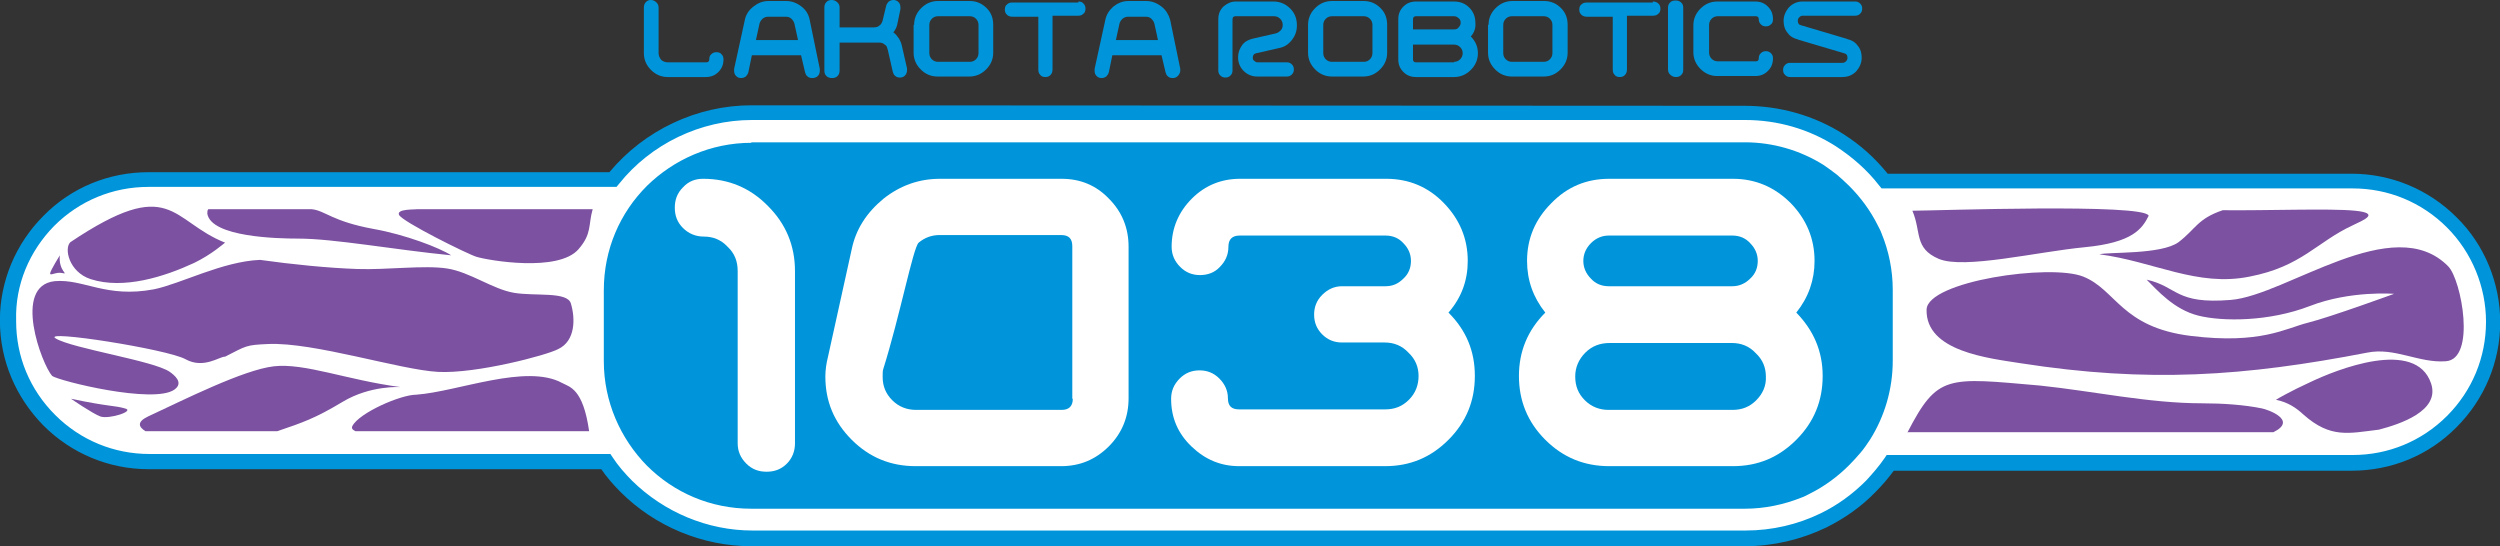 <?xml version="1.0" encoding="UTF-8" standalone="no"?>
<!DOCTYPE svg PUBLIC "-//W3C//DTD SVG 1.1//EN" "http://www.w3.org/Graphics/SVG/1.1/DTD/svg11.dtd">
<svg width="100%" height="100%" viewBox="0 0 2055 449" version="1.1" xmlns="http://www.w3.org/2000/svg" xmlns:xlink="http://www.w3.org/1999/xlink" xml:space="preserve" xmlns:serif="http://www.serif.com/" style="fill-rule:evenodd;clip-rule:evenodd;stroke-linejoin:round;stroke-miterlimit:2;">
    <rect x="0" y="0" width="2055" height="449" fill="#333333" stroke="none"/>
    <g>
        <g transform="matrix(4.168,0,0,-4.166,1549.06,385.677)">
            <path d="M0,56.9L92.2,56.9C99.9,56.9 106.8,53.8 111.8,48.8C117,43.6 120,36.5 120,29.1C120,21.4 116.9,14.5 111.9,9.5C106.9,4.5 99.9,1.4 92.2,1.4L1.1,1.4C-0.1,-0.3 -1.4,-1.8 -2.8,-3.2C-5.5,-5.9 -8.7,-8.2 -12.1,-9.9C-16.9,-12.2 -22.2,-13.5 -27.5,-13.5L-223.4,-13.5C-232.7,-13.5 -241.6,-9.8 -248.1,-3.3C-249.6,-1.8 -251,-0.1 -252.2,1.6L-342.3,1.6C-350,1.6 -357,4.7 -362,9.7C-367,14.7 -370.2,21.6 -370.2,29.3L-370.2,29.5C-370.2,37.2 -367.1,44 -362.1,49.1C-357.1,54.1 -350.1,57.2 -342.4,57.2L-250.8,57.2C-244.2,65.5 -234.1,70.4 -223.5,70.4L-27.6,70.4C-20.9,70.4 -14.4,68.5 -8.9,65C-5.4,62.8 -2.4,60 0,56.9Z" style="fill:white;fill-rule:nonzero;"/>
        </g>
        <g transform="matrix(4.168,0,0,-4.166,617.625,449)">
            <path d="M0,87C-10.7,87 -21.1,82.1 -28,73.8L-118.9,73.8C-126.7,73.8 -134.1,70.8 -139.6,65.2C-145.1,59.7 -148.2,52.3 -148.2,44.6L-148.2,44.5C-148.2,36.7 -145.1,29.4 -139.6,23.8C-134.1,18.3 -126.7,15.2 -118.9,15.2L-29.6,15.2C-28.5,13.6 -27.2,12.1 -25.8,10.7C-19,3.9 -9.6,0 0,0L195.9,0C201.5,0 207,1.3 212,3.7C215.6,5.5 218.9,7.8 221.7,10.7C223,12 224.2,13.4 225.3,14.9L315.6,14.9C323.4,14.9 330.8,17.9 336.3,23.5C341.8,29 344.9,36.4 344.9,44.2C344.9,51.9 341.8,59.5 336.3,64.9C330.8,70.4 323.4,73.5 315.6,73.5L224.1,73.5C221.6,76.6 218.7,79.2 215.4,81.3C209.6,85 202.8,86.9 195.9,86.9L0,87ZM-137.5,63.2C-132.5,68.2 -125.9,70.9 -118.9,70.9L-26.6,70.9L-26.1,71.5C-19.8,79.4 -10,84.1 0.1,84.1L196,84.1C202.4,84.1 208.6,82.3 213.9,78.9C217.1,76.8 220,74.3 222.4,71.2L222.9,70.6L315.8,70.6C322.8,70.6 329.4,67.9 334.4,62.9C339.3,58 342.1,51.2 342.1,44.3C342.1,37.3 339.4,30.7 334.4,25.7C329.4,20.7 322.8,18 315.8,18L223.9,18L223.5,17.4C222.4,15.8 221.1,14.3 219.8,12.9C217.2,10.3 214.2,8.1 210.9,6.5C206.4,4.3 201.3,3.1 196.1,3.1L0.2,3.1C-8.6,3.1 -17.2,6.7 -23.5,12.9C-24.9,14.3 -26.3,15.9 -27.4,17.6L-27.8,18.2L-118.7,18.2C-125.7,18.2 -132.3,20.9 -137.3,25.9C-142.3,30.9 -145,37.4 -145,44.4L-145,44.6C-145.2,51.6 -142.4,58.2 -137.5,63.2Z" style="fill:rgb(0,149,218);fill-rule:nonzero;"/>
        </g>
        <g transform="matrix(4.168,0,0,-4.166,617.625,417.755)">
            <path d="M0,72.1C-8,72.1 -15.3,68.8 -20.6,63.6C-25.9,58.3 -29.1,51.1 -29.1,43L-29.1,29C-29.1,21 -25.8,13.7 -20.6,8.4C-15.3,3.1 -8.1,-0.1 0,-0.1L195.9,-0.1C199.8,-0.1 203.6,0.7 207.1,2.1C207.7,2.3 208.2,2.6 208.8,2.9C211.6,4.3 214.2,6.2 216.5,8.5C217.3,9.3 218,10.1 218.7,10.9C219.4,11.7 220,12.6 220.6,13.5C223.5,18.1 225.1,23.5 225.1,29.1L225.1,43.1C225.1,47 224.3,50.8 222.9,54.2C222.7,54.8 222.4,55.3 222.1,55.9C220.7,58.7 218.8,61.3 216.5,63.6C215.7,64.4 214.9,65.1 214.1,65.8C213.3,66.4 212.4,67.1 211.5,67.7C206.9,70.6 201.5,72.2 195.9,72.2L0,72.2L0,72.1Z" style="fill:rgb(0,149,218);fill-rule:nonzero;"/>
        </g>
        <g transform="matrix(4.168,0,0,-4.166,578.034,387.76)">
            <path d="M0,57.8C-1.6,57.8 -2.9,57.3 -4,56.1C-5.1,55 -5.6,53.7 -5.6,52.1C-5.6,50.5 -5.1,49.2 -4,48.1C-2.9,47 -1.5,46.4 0.1,46.4C1.9,46.4 3.5,45.8 4.8,44.4C6.2,43.1 6.8,41.5 6.8,39.6L6.8,5.6C6.8,4 7.4,2.7 8.5,1.6C9.6,0.5 10.9,0 12.5,0C14.1,0 15.4,0.5 16.5,1.6C17.6,2.7 18.1,4.1 18.1,5.6L18.1,39.6C18.1,44.6 16.3,48.9 12.8,52.4C9.3,56 5,57.8 0,57.8Z" style="fill:white;"/>
        </g>
        <g transform="matrix(4.168,0,0,-4.166,881.845,202.375)">
            <path d="M0,-30.1C0,-31.6 -0.8,-32.3 -2.2,-32.3L-30.9,-32.3C-32.7,-32.3 -34.3,-31.7 -35.6,-30.4C-36.9,-29.1 -37.5,-27.6 -37.5,-25.8C-37.5,-25.1 -37.5,-24.6 -37.4,-24.3C-34.1,-13.8 -31.5,-0.3 -30.4,0.7C-29.2,1.7 -27.8,2.2 -26.3,2.2L-2.3,2.2C-0.8,2.2 -0.1,1.5 -0.1,0L-0.1,-30.1L0,-30.1ZM-2.2,13.3L-26.2,13.3C-30.3,13.3 -34,12 -37.3,9.4C-40.7,6.6 -42.8,3.3 -43.6,-0.6L-48.3,-21.9C-48.6,-23.1 -48.8,-24.4 -48.8,-25.7C-48.8,-30.6 -47.1,-34.7 -43.6,-38.2C-40.1,-41.7 -35.9,-43.4 -31,-43.4L-2.3,-43.4C1.4,-43.4 4.5,-42.1 7.1,-39.5C9.7,-36.9 11,-33.7 11,-30L11,-0.1C11,3.6 9.7,6.8 7.1,9.4C4.6,12 1.5,13.3 -2.2,13.3Z" style="fill:white;"/>
        </g>
        <g transform="matrix(4.168,0,0,-4.166,1206.49,315.689)">
            <path d="M0,24.3C0,28.7 -1.6,32.5 -4.7,35.7C-7.8,38.9 -11.6,40.5 -16.1,40.5L-44.9,40.5C-48.6,40.5 -51.8,39.2 -54.4,36.6C-57,34 -58.4,30.8 -58.4,27.1C-58.4,25.5 -57.8,24.2 -56.7,23.1C-55.6,22 -54.3,21.5 -52.8,21.5C-51.3,21.5 -49.9,22 -48.9,23.1C-47.8,24.2 -47.2,25.5 -47.2,27.1C-47.2,28.5 -46.5,29.3 -45,29.3L-16.2,29.3C-14.8,29.3 -13.6,28.8 -12.7,27.8C-11.7,26.8 -11.2,25.6 -11.2,24.3C-11.2,22.9 -11.7,21.7 -12.7,20.8C-13.7,19.8 -14.8,19.3 -16.2,19.3L-24.8,19.3C-26.3,19.3 -27.6,18.7 -28.7,17.6C-29.8,16.5 -30.3,15.2 -30.3,13.7C-30.3,12.2 -29.8,10.9 -28.7,9.8C-27.6,8.7 -26.3,8.2 -24.8,8.2L-16.4,8.2C-14.6,8.2 -13,7.6 -11.7,6.2C-10.3,4.9 -9.7,3.3 -9.7,1.6C-9.7,-0.2 -10.3,-1.8 -11.6,-3.1C-12.9,-4.4 -14.4,-5 -16.3,-5L-45.1,-5C-46.6,-5 -47.3,-4.3 -47.3,-2.8C-47.3,-1.3 -47.9,0 -49,1.1C-50.1,2.2 -51.4,2.7 -52.9,2.7C-54.4,2.7 -55.7,2.2 -56.8,1.1C-57.9,0 -58.5,-1.3 -58.5,-2.9C-58.5,-6.6 -57.2,-9.7 -54.5,-12.3C-51.8,-14.9 -48.7,-16.2 -45.1,-16.2L-16.3,-16.2C-11.4,-16.2 -7.3,-14.5 -3.8,-11C-0.3,-7.5 1.4,-3.3 1.4,1.6C1.4,6.5 -0.3,10.6 -3.8,14.1C-1.2,17.1 0,20.5 0,24.3Z" style="fill:white;"/>
        </g>
        <g transform="matrix(4.168,0,0,-4.166,1443.63,201.125)">
            <path d="M0,-30.7C-1.3,-32 -2.8,-32.6 -4.7,-32.6L-29.1,-32.6C-30.9,-32.6 -32.5,-32 -33.8,-30.7C-35.1,-29.4 -35.7,-27.9 -35.7,-26C-35.7,-24.2 -35,-22.6 -33.7,-21.3C-32.4,-20 -30.8,-19.4 -28.9,-19.4L-4.8,-19.4C-3,-19.4 -1.4,-20 -0.1,-21.4C1.3,-22.7 1.9,-24.3 1.9,-26C2,-27.8 1.3,-29.4 0,-30.7ZM-32.6,0.3C-31.6,1.3 -30.4,1.8 -29.1,1.8L-4.7,1.8C-3.3,1.8 -2.1,1.3 -1.2,0.3C-0.2,-0.7 0.3,-1.9 0.3,-3.2C0.3,-4.6 -0.2,-5.8 -1.2,-6.7C-2.2,-7.7 -3.4,-8.2 -4.7,-8.2L-29.1,-8.2C-30.5,-8.2 -31.7,-7.7 -32.6,-6.7C-33.6,-5.7 -34.1,-4.5 -34.1,-3.2C-34.1,-1.9 -33.6,-0.7 -32.6,0.3ZM11.5,-3.2C11.5,1.2 9.9,5 6.8,8.2C3.6,11.4 -0.2,13 -4.6,13L-29,13C-33.5,13 -37.3,11.4 -40.4,8.2C-43.6,5 -45.2,1.2 -45.2,-3.2C-45.2,-7 -44,-10.4 -41.6,-13.4C-45.1,-16.9 -46.8,-21.1 -46.8,-25.9C-46.8,-30.8 -45.1,-35 -41.6,-38.5C-38.1,-42 -33.9,-43.7 -29,-43.7L-4.6,-43.7C0.3,-43.7 4.4,-42 7.9,-38.5C11.4,-35 13.1,-30.8 13.1,-25.9C13.1,-21 11.3,-16.9 7.9,-13.4C10.3,-10.4 11.5,-7 11.5,-3.2Z" style="fill:white;"/>
        </g>
        <g transform="matrix(4.168,0,0,-4.166,1661.17,229.037)">
            <path d="M0,-16.7C25.1,-20.6 44,-19.3 68.3,-14.6C73.7,-13.5 78.5,-16.7 83.8,-16.3C89.8,-15.9 86.9,-0.3 84.3,2.4C73.5,13.5 52.4,-3.3 41.4,-4.2C30.4,-5.1 31,-1.6 24.8,-0.2C26.9,-2.3 30.2,-6.1 35,-7.3C39.8,-8.5 49,-8.5 57,-5.4C65,-2.3 73.6,-3 73.6,-3C73.6,-3 61,-7.6 56.6,-8.7C52.2,-9.8 47.3,-13 33.5,-11.3C19.8,-9.6 18.8,-2.2 12.3,0.4C5.8,3 -18.4,-0.5 -18.6,-6.1C-18.8,-14.4 -6.3,-15.7 0,-16.7ZM-22.4,-30.4C-16.4,-18.8 -14.6,-19.5 3.8,-21.1C14.3,-22.2 25.2,-24.6 35.8,-24.6C39.8,-24.6 44.1,-24.9 47.5,-25.6C48.6,-25.8 54.7,-27.9 49.8,-30.3L-22.4,-30.3L-22.4,-30.4ZM70.6,-29.8C64.7,-30.5 61.1,-31.6 55.7,-26.8C54.3,-25.5 52.7,-24.4 50.3,-23.9C50.6,-23.7 53.4,-22.1 56.9,-20.5C62.3,-17.9 77.9,-11.7 80.9,-20.7C82.7,-26.1 74.8,-28.7 70.6,-29.8ZM65.9,13.4C70.9,12.9 67.7,11.6 65.4,10.5C58.3,7.2 55.4,2.4 45.1,0.4C34.8,-1.7 26.2,3.4 15.5,4.8C17.2,5.3 27.7,4.7 31.1,7.2C34.5,9.8 34.8,11.8 39.8,13.5C48.5,13.4 60.9,13.9 65.9,13.4ZM-21.4,13.4C-17.3,13.4 24.6,14.9 25.2,12.4C23.9,9.8 22,7.1 12.6,6.2C3.2,5.3 -11.2,1.8 -16.2,3.9C-21.1,6 -19.6,9.2 -21.4,13.4Z" style="fill:rgb(124,81,161);fill-rule:nonzero;"/>
        </g>
        <g transform="matrix(4.168,0,0,-4.166,469.262,248.201)">
            <path d="M0,-0.3C-0.7,2.1 -7,1.1 -11.2,1.8C-15.4,2.5 -19.9,5.9 -24.4,6.6C-28.9,7.3 -36.3,6.3 -42.1,6.5C-47.9,6.7 -54.9,7.4 -61.3,8.3C-68.7,8 -76.9,3.6 -82.2,2.5C-91.7,0.7 -96.1,4.6 -101.8,4.1C-110.2,3.2 -104.3,-12.4 -102.3,-14.6C-100.9,-15.6 -82.3,-20.2 -78.2,-17.3C-76.2,-15.9 -78.4,-14.3 -79.1,-13.8C-82.2,-11.6 -98.3,-9.2 -101.6,-7.2C-104.6,-5.4 -79.6,-9.3 -76,-11.3C-72.4,-13.3 -69.2,-10.7 -68.2,-10.8C-63.9,-8.6 -64.1,-8.5 -59.7,-8.3C-50.7,-7.9 -33.7,-13.4 -26.2,-13.8C-18.7,-14.2 -4.7,-10.5 -2.5,-9.3C0.9,-7.7 0.9,-3.3 0,-0.3ZM1.5,10.4C-2.5,5.8 -16.3,8.2 -18.6,8.9C-20.3,9.4 -33.4,15.9 -33.9,17.2C-34.4,18.4 -30.7,18.2 -30.4,18.3L4.3,18.3C3.4,15.2 4.2,13.5 1.5,10.4ZM-51.1,18.3L-71.5,18.3C-71.7,18.1 -71.7,17.8 -71.7,17.4C-70.9,12.8 -57.9,12.5 -53.8,12.5C-46.7,12.5 -34.8,10.3 -23.6,9.2C-25.9,10.7 -32.7,13.3 -38.9,14.4C-47.1,15.9 -48.4,18 -51.1,18.3ZM-98.7,11.8C-78.7,25.2 -79,16 -68.2,11.7C-68.5,11.5 -70.8,9.4 -74.3,7.7C-80.1,5 -88.2,2.4 -94.7,4.5C-99,5.9 -100,10.6 -98.7,11.8ZM-83.9,-25.5C-85.2,-24.7 -85.7,-23.7 -83.4,-22.6C-76.3,-19.3 -64.6,-13.4 -58.6,-12.7C-52.5,-12 -44.2,-15.4 -33.6,-16.8C-33.6,-16.8 -39.5,-16.4 -45,-19.7C-50.5,-23 -52.9,-23.8 -57.9,-25.5L-83.9,-25.5ZM-42.5,-25.5C-43.1,-25.2 -43.3,-24.9 -43.1,-24.5C-41.8,-21.9 -33.6,-18.3 -30.5,-18.3C-22.3,-17.7 -8.8,-12.1 -1.7,-16C-0.2,-16.8 2.4,-17.1 3.6,-25.5L-42.5,-25.5Z" style="fill:rgb(124,81,161);fill-rule:nonzero;"/>
        </g>
        <g transform="matrix(4.168,0,0,-4.166,49.177,227.371)">
            <path d="M0,4.2C0,4.2 -1.8,1.3 -1.9,0.7C-2,0 -0.8,1 0.5,0.7C1.9,0.4 -0.3,1 0,4.2Z" style="fill:rgb(124,81,161);"/>
        </g>
        <g transform="matrix(4.168,0,0,-4.166,58.345,344.851)">
            <path d="M0,4.1C0,4.1 4.2,1.2 5.8,0.6C7.5,0 12.8,1.7 10.6,2.2C8.5,2.8 7.6,2.5 0,4.1Z" style="fill:rgb(124,81,161);"/>
        </g>
    </g>
    <g transform="matrix(1,0,0,1,0,-0.326)">
        <g transform="matrix(4.168,0,0,-4.166,539.693,61.566)">
            <path d="M0,14.2C0.3,13.9 0.4,13.6 0.4,13.1L0.4,4.2C0.4,3.7 0.6,3.3 0.9,2.9C1.2,2.6 1.7,2.4 2.2,2.4L9.8,2.4C10.2,2.4 10.4,2.6 10.4,3C10.4,3.4 10.5,3.8 10.8,4C11.1,4.3 11.4,4.4 11.8,4.4C12.2,4.4 12.6,4.3 12.8,4C13.1,3.7 13.2,3.4 13.2,3C13.2,2 12.9,1.2 12.2,0.5C11.5,-0.2 10.7,-0.5 9.7,-0.5L2.2,-0.5C0.9,-0.5 -0.2,0 -1.1,0.9C-2,1.8 -2.5,2.9 -2.5,4.2L-2.5,13.2C-2.5,13.6 -2.4,14 -2.1,14.3C-1.8,14.6 -1.5,14.7 -1.1,14.7C-0.7,14.7 -0.3,14.5 0,14.2Z" style="fill:rgb(0,149,218);fill-rule:nonzero;"/>
        </g>
        <g transform="matrix(4.168,0,0,-4.166,673.887,8.658)">
            <path d="M0,-11.6L0,-11.9C0,-12.3 -0.1,-12.7 -0.4,-13C-0.7,-13.3 -1.1,-13.4 -1.5,-13.4C-1.9,-13.4 -2.2,-13.3 -2.4,-13.1C-2.7,-12.9 -2.8,-12.6 -2.9,-12.3L-3.7,-8.9L-13.4,-8.9L-14.1,-12.3C-14.2,-12.6 -14.4,-12.9 -14.6,-13.1C-14.9,-13.3 -15.2,-13.4 -15.5,-13.4C-15.9,-13.4 -16.2,-13.3 -16.5,-13C-16.8,-12.7 -16.9,-12.4 -16.9,-11.9L-16.9,-11.6L-14.8,-2C-14.6,-0.9 -14,0 -13.1,0.7C-12.2,1.4 -11.3,1.8 -10.1,1.8L-6.6,1.8C-5.5,1.8 -4.5,1.4 -3.6,0.7C-2.7,0 -2.2,-0.9 -2,-1.9L0,-11.6ZM-12.6,-5.9L-4.3,-5.9L-5,-2.7C-5.1,-2.3 -5.3,-2 -5.6,-1.7C-5.9,-1.4 -6.3,-1.3 -6.7,-1.3L-10.2,-1.3C-10.6,-1.3 -10.9,-1.4 -11.3,-1.7C-11.6,-2 -11.8,-2.3 -11.9,-2.7L-12.6,-5.9Z" style="fill:rgb(0,149,218);fill-rule:nonzero;"/>
        </g>
        <g transform="matrix(4.168,0,0,-4.166,689.723,41.986)">
            <path d="M0,4.6L6.9,4.6C7.3,4.6 7.7,4.7 8,5C8.3,5.2 8.5,5.6 8.6,6L9.3,8.9C9.4,9.2 9.6,9.5 9.8,9.7C10.1,9.9 10.4,10 10.7,10C11.1,10 11.4,9.9 11.7,9.6C12,9.3 12.1,9 12.1,8.5L12.1,8.2L11.5,5.3C11.4,4.7 11.1,4.1 10.7,3.6C11.2,3.3 11.5,2.8 11.8,2.4C12.1,1.9 12.3,1.4 12.4,0.9L13.4,-3.5L13.4,-3.8C13.4,-4.2 13.3,-4.6 13,-4.9C12.7,-5.2 12.4,-5.3 12,-5.3C11.6,-5.3 11.3,-5.2 11.1,-5C10.8,-4.8 10.7,-4.5 10.6,-4.2L9.6,0.2C9.5,0.4 9.5,0.6 9.4,0.8C9.3,1 9.2,1.1 9,1.2C8.7,1.5 8.3,1.6 7.9,1.6L0.1,1.6L0.1,-3.9C0.1,-4.3 0,-4.7 -0.3,-5C-0.6,-5.3 -0.9,-5.4 -1.4,-5.4C-1.8,-5.4 -2.2,-5.3 -2.5,-5C-2.8,-4.7 -2.9,-4.4 -2.9,-3.9L-2.9,8.5C-2.9,8.9 -2.8,9.3 -2.5,9.6C-2.2,9.9 -1.9,10 -1.4,10C-1,10 -0.6,9.8 -0.3,9.5C0,9.2 0.1,8.9 0.1,8.5L0.1,4.6L0,4.6Z" style="fill:rgb(0,149,218);fill-rule:nonzero;"/>
        </g>
        <g transform="matrix(4.168,0,0,-4.166,751.402,43.652)">
            <path d="M0,5.5C0,6.8 0.5,7.9 1.4,8.8C2.3,9.7 3.4,10.2 4.7,10.2L11,10.2C12.3,10.2 13.4,9.7 14.3,8.8C15.2,7.9 15.6,6.8 15.6,5.5L15.6,-0C15.6,-1.3 15.1,-2.4 14.2,-3.3C13.3,-4.2 12.2,-4.7 10.9,-4.7L4.6,-4.7C3.3,-4.7 2.2,-4.2 1.3,-3.3C0.4,-2.4 -0.1,-1.3 -0.1,-0L-0.1,5.5L0,5.5ZM3,-0.1C3,-0.6 3.2,-1 3.5,-1.3C3.8,-1.6 4.2,-1.8 4.7,-1.8L11,-1.8C11.5,-1.8 11.9,-1.6 12.2,-1.3C12.5,-1 12.7,-0.6 12.7,-0.1L12.7,5.5C12.7,6 12.5,6.4 12.2,6.7C11.9,7 11.5,7.2 11,7.2L4.7,7.2C4.2,7.2 3.8,7 3.5,6.7C3.2,6.4 3,6 3,5.5L3,-0.1Z" style="fill:rgb(0,149,218);fill-rule:nonzero;"/>
        </g>
        <g transform="matrix(4.168,0,0,-4.166,886.43,63.649)">
            <path d="M0,14.9C0.4,14.9 0.8,14.8 1,14.5C1.3,14.2 1.4,13.9 1.4,13.5C1.4,13.1 1.3,12.7 1,12.5C0.7,12.2 0.4,12.1 0,12.1L-5.1,12.1L-5.1,1.5C-5.1,1.1 -5.2,0.7 -5.5,0.4C-5.8,0.1 -6.1,0 -6.5,0C-6.9,0 -7.3,0.1 -7.5,0.4C-7.8,0.7 -7.9,1 -7.9,1.5L-7.9,11.9L-13,11.9C-13.4,11.9 -13.8,12 -14.1,12.3C-14.4,12.6 -14.5,12.9 -14.5,13.3C-14.5,13.7 -14.4,14.1 -14.1,14.3C-13.8,14.6 -13.5,14.7 -13.1,14.7L0,14.7L0,14.9Z" style="fill:rgb(0,149,218);fill-rule:nonzero;"/>
        </g>
        <g transform="matrix(4.168,0,0,-4.166,970.197,8.658)">
            <path d="M0,-11.6L0,-11.9C0,-12.3 -0.2,-12.7 -0.5,-13C-0.8,-13.3 -1.1,-13.4 -1.5,-13.4C-1.9,-13.4 -2.2,-13.3 -2.4,-13.1C-2.7,-12.9 -2.8,-12.6 -2.9,-12.3L-3.7,-8.9L-13.4,-8.9L-14.1,-12.3C-14.2,-12.6 -14.4,-12.9 -14.6,-13.1C-14.9,-13.3 -15.2,-13.4 -15.5,-13.4C-15.9,-13.4 -16.2,-13.3 -16.5,-13C-16.8,-12.7 -16.9,-12.4 -16.9,-11.9L-16.9,-11.6L-14.8,-2C-14.6,-0.9 -14,0 -13.2,0.7C-12.3,1.4 -11.4,1.8 -10.2,1.8L-6.7,1.8C-5.6,1.8 -4.6,1.4 -3.7,0.7C-2.8,0 -2.3,-0.9 -2,-1.9L0,-11.6ZM-12.7,-5.9L-4.4,-5.9L-5.1,-2.7C-5.2,-2.3 -5.4,-2 -5.7,-1.7C-6,-1.4 -6.4,-1.3 -6.8,-1.3L-10.3,-1.3C-10.7,-1.3 -11,-1.4 -11.4,-1.7C-11.7,-2 -11.9,-2.3 -12,-2.7L-12.7,-5.9Z" style="fill:rgb(0,149,218);fill-rule:nonzero;"/>
        </g>
        <g transform="matrix(4.168,0,0,-4.166,1015.62,64.065)">
            <path d="M0,15L7.5,15C8.8,15 9.9,14.5 10.8,13.6C11.7,12.7 12.1,11.6 12.1,10.3C12.1,9.2 11.8,8.3 11.1,7.4C10.4,6.5 9.6,6 8.5,5.8L4.1,4.8C3.6,4.7 3.4,4.4 3.4,3.9C3.4,3.6 3.5,3.4 3.7,3.3C3.9,3.1 4.1,3 4.3,3L10.1,3C10.5,3 10.8,2.9 11.1,2.6C11.4,2.3 11.5,2 11.5,1.6C11.5,1.2 11.4,0.9 11.1,0.6C10.8,0.3 10.5,0.2 10.1,0.2L4.3,0.2C3.2,0.2 2.3,0.6 1.6,1.3C0.9,2 0.5,2.9 0.5,4C0.5,4.9 0.8,5.7 1.3,6.4C1.8,7.1 2.6,7.5 3.5,7.7L7.9,8.7C8.3,8.8 8.6,9 8.9,9.3C9.2,9.6 9.3,10 9.3,10.4C9.3,10.9 9.1,11.3 8.8,11.6C8.5,11.9 8.1,12.1 7.6,12.1L0,12.1C-0.4,12.1 -0.6,11.9 -0.6,11.5L-0.6,1.4C-0.6,1 -0.7,0.7 -1,0.4C-1.3,0.1 -1.6,0 -2,0C-2.4,0 -2.7,0.1 -3,0.4C-3.3,0.7 -3.4,1 -3.4,1.4L-3.4,11.5C-3.4,12.5 -3.1,13.3 -2.4,14C-1.7,14.6 -0.9,15 0,15Z" style="fill:rgb(0,149,218);fill-rule:nonzero;"/>
        </g>
        <g transform="matrix(4.168,0,0,-4.166,1075.22,43.652)">
            <path d="M0,5.5C0,6.8 0.5,7.9 1.4,8.8C2.3,9.7 3.4,10.2 4.7,10.2L11,10.2C12.3,10.2 13.4,9.7 14.3,8.8C15.2,7.9 15.6,6.8 15.6,5.5L15.6,-0C15.6,-1.3 15.1,-2.4 14.2,-3.3C13.3,-4.2 12.2,-4.7 10.9,-4.7L4.7,-4.7C3.4,-4.7 2.3,-4.2 1.4,-3.3C0.5,-2.4 0,-1.3 0,-0L0,5.5ZM3,-0.1C3,-0.6 3.2,-1 3.5,-1.3C3.8,-1.6 4.2,-1.8 4.7,-1.8L11,-1.8C11.5,-1.8 11.9,-1.6 12.2,-1.3C12.5,-1 12.7,-0.6 12.7,-0.1L12.7,5.5C12.7,6 12.5,6.4 12.2,6.7C11.9,7 11.5,7.2 11,7.2L4.7,7.2C4.2,7.2 3.8,7 3.5,6.7C3.2,6.4 3,6 3,5.5L3,-0.1Z" style="fill:rgb(0,149,218);fill-rule:nonzero;"/>
        </g>
        <g transform="matrix(4.168,0,0,-4.166,1209,34.904)">
            <path d="M0,1.1C0.9,0.2 1.4,-0.9 1.4,-2.2C1.4,-3.5 0.9,-4.6 0,-5.5C-0.9,-6.4 -2,-6.9 -3.3,-6.9L-10.8,-6.9C-11.8,-6.9 -12.6,-6.6 -13.3,-5.9C-14,-5.2 -14.3,-4.4 -14.3,-3.4L-14.3,4.5C-14.3,5.5 -14,6.3 -13.3,7C-12.6,7.7 -11.8,8 -10.8,8L-3.3,8C-2.1,8 -1.1,7.6 -0.3,6.8C0.5,6 0.9,5 0.9,3.8C1,2.8 0.7,1.9 0,1.1ZM-10.8,5.1C-11.2,5.1 -11.4,4.9 -11.4,4.5L-11.4,2.5L-3.3,2.5C-2.9,2.5 -2.6,2.6 -2.4,2.9C-2.1,3.2 -2,3.5 -2,3.8C-2,4.2 -2.1,4.5 -2.4,4.7C-2.7,5 -3,5.1 -3.3,5.1L-10.8,5.1ZM-3.3,-3.9C-2.8,-3.9 -2.4,-3.7 -2.1,-3.4C-1.8,-3.1 -1.6,-2.7 -1.6,-2.2C-1.6,-1.7 -1.8,-1.3 -2.1,-1C-2.4,-0.7 -2.8,-0.5 -3.3,-0.5L-11.4,-0.5L-11.4,-3.4C-11.4,-3.8 -11.2,-4 -10.8,-4L-3.3,-4L-3.3,-3.9Z" style="fill:rgb(0,149,218);fill-rule:nonzero;"/>
        </g>
        <g transform="matrix(4.168,0,0,-4.166,1223.58,43.652)">
            <path d="M0,5.5C0,6.8 0.5,7.9 1.4,8.8C2.3,9.7 3.4,10.2 4.7,10.2L11,10.2C12.3,10.2 13.4,9.7 14.3,8.8C15.2,7.9 15.6,6.8 15.6,5.5L15.6,-0C15.6,-1.3 15.1,-2.4 14.2,-3.3C13.3,-4.2 12.2,-4.7 10.9,-4.7L4.6,-4.7C3.3,-4.7 2.2,-4.2 1.3,-3.3C0.4,-2.4 -0.1,-1.3 -0.1,-0L-0.1,5.5L0,5.5ZM2.9,-0.1C2.9,-0.6 3.1,-1 3.4,-1.3C3.7,-1.6 4.1,-1.8 4.6,-1.8L10.9,-1.8C11.4,-1.8 11.8,-1.6 12.1,-1.3C12.4,-1 12.6,-0.6 12.6,-0.1L12.6,5.5C12.6,6 12.4,6.4 12.1,6.7C11.8,7 11.4,7.2 10.9,7.2L4.6,7.2C4.1,7.2 3.7,7 3.4,6.7C3.1,6.4 2.9,6 2.9,5.5L2.9,-0.1Z" style="fill:rgb(0,149,218);fill-rule:nonzero;"/>
        </g>
        <g transform="matrix(4.168,0,0,-4.166,1358.61,63.649)">
            <path d="M0,14.9C0.4,14.9 0.8,14.8 1.1,14.5C1.4,14.2 1.5,13.9 1.5,13.5C1.5,13.1 1.4,12.7 1.1,12.5C0.8,12.2 0.5,12.1 0,12.1L-5.1,12.1L-5.1,1.5C-5.1,1.1 -5.2,0.7 -5.5,0.4C-5.8,0.1 -6.1,0 -6.5,0C-6.9,0 -7.3,0.1 -7.5,0.4C-7.8,0.7 -7.9,1 -7.9,1.5L-7.9,11.9L-13,11.9C-13.4,11.9 -13.8,12 -14.1,12.3C-14.4,12.6 -14.5,12.9 -14.5,13.3C-14.5,13.7 -14.4,14.1 -14.1,14.3C-13.8,14.6 -13.5,14.7 -13,14.7L0,14.7L0,14.9Z" style="fill:rgb(0,149,218);fill-rule:nonzero;"/>
        </g>
        <g transform="matrix(4.168,0,0,-4.166,1371.11,57.816)">
            <path d="M0,12.3C0,12.7 0.1,13 0.4,13.3C0.7,13.6 1,13.7 1.5,13.7C1.9,13.7 2.3,13.6 2.6,13.3C2.9,13 3,12.7 3,12.3L3,0C3,-0.4 2.9,-0.7 2.6,-1C2.3,-1.3 2,-1.4 1.5,-1.4C1.1,-1.4 0.7,-1.2 0.4,-0.9C0.1,-0.6 0,-0.3 0,0.1L0,12.3Z" style="fill:rgb(0,149,218);fill-rule:nonzero;"/>
        </g>
        <g transform="matrix(4.168,0,0,-4.166,1391.95,43.236)">
            <path d="M0,5.3C0,6.6 0.5,7.7 1.4,8.6C2.3,9.5 3.4,10 4.7,10L12.2,10C13.2,10 14,9.7 14.7,9C15.4,8.3 15.7,7.5 15.7,6.5C15.7,6.1 15.6,5.7 15.3,5.5C15,5.2 14.7,5.1 14.3,5.1C13.9,5.1 13.6,5.2 13.3,5.5C13,5.8 12.9,6.1 12.9,6.5C12.9,6.9 12.7,7.1 12.3,7.1L4.8,7.1C4.3,7.1 3.9,6.9 3.6,6.6C3.3,6.3 3.1,5.9 3.1,5.4L3.1,-0.1C3.1,-0.6 3.3,-1 3.6,-1.3C3.9,-1.6 4.3,-1.8 4.8,-1.8L12.3,-1.8C12.7,-1.8 12.9,-1.6 12.9,-1.2C12.9,-0.8 13,-0.5 13.3,-0.2C13.6,0.1 13.9,0.2 14.3,0.2C14.7,0.2 15,0.1 15.3,-0.2C15.6,-0.5 15.7,-0.8 15.7,-1.2C15.7,-2.2 15.4,-3 14.7,-3.7C14,-4.4 13.2,-4.7 12.2,-4.7L4.7,-4.7C3.4,-4.7 2.3,-4.2 1.4,-3.3C0.5,-2.4 0,-1.3 0,-0L0,5.3Z" style="fill:rgb(0,149,218);fill-rule:nonzero;"/>
        </g>
        <g transform="matrix(4.168,0,0,-4.166,1524.89,63.649)">
            <path d="M0,14.9C0.4,14.9 0.7,14.8 1,14.5C1.3,14.2 1.4,13.9 1.4,13.5C1.4,13.1 1.3,12.8 1,12.5C0.7,12.2 0.4,12.1 0,12.1L-10.3,12.1C-10.6,12.1 -10.8,12 -11,11.8C-11.2,11.6 -11.3,11.4 -11.3,11.1C-11.3,10.6 -11.1,10.3 -10.6,10.2L-1.5,7.5L-1.6,7.5C-0.7,7.3 0,6.9 0.5,6.2C1.1,5.5 1.3,4.7 1.3,3.8C1.3,2.8 0.9,1.9 0.2,1.1C-0.5,0.4 -1.4,0 -2.5,0L-12.8,0C-13.2,0 -13.5,0.1 -13.8,0.4C-14.1,0.7 -14.2,1 -14.2,1.4C-14.2,1.8 -14.1,2.1 -13.8,2.4C-13.5,2.7 -13.2,2.8 -12.8,2.8L-2.5,2.8C-2.2,2.8 -2,2.9 -1.8,3.1C-1.6,3.3 -1.5,3.5 -1.5,3.8C-1.5,4.3 -1.7,4.6 -2.2,4.7L-11.3,7.4L-11.2,7.4C-12.1,7.6 -12.8,8 -13.3,8.7C-13.9,9.4 -14.1,10.2 -14.1,11.1C-14.1,12.1 -13.7,13 -13,13.8C-12.3,14.5 -11.4,14.9 -10.4,14.9L0,14.9Z" style="fill:rgb(0,149,218);fill-rule:nonzero;"/>
        </g>
    </g>
</svg>
